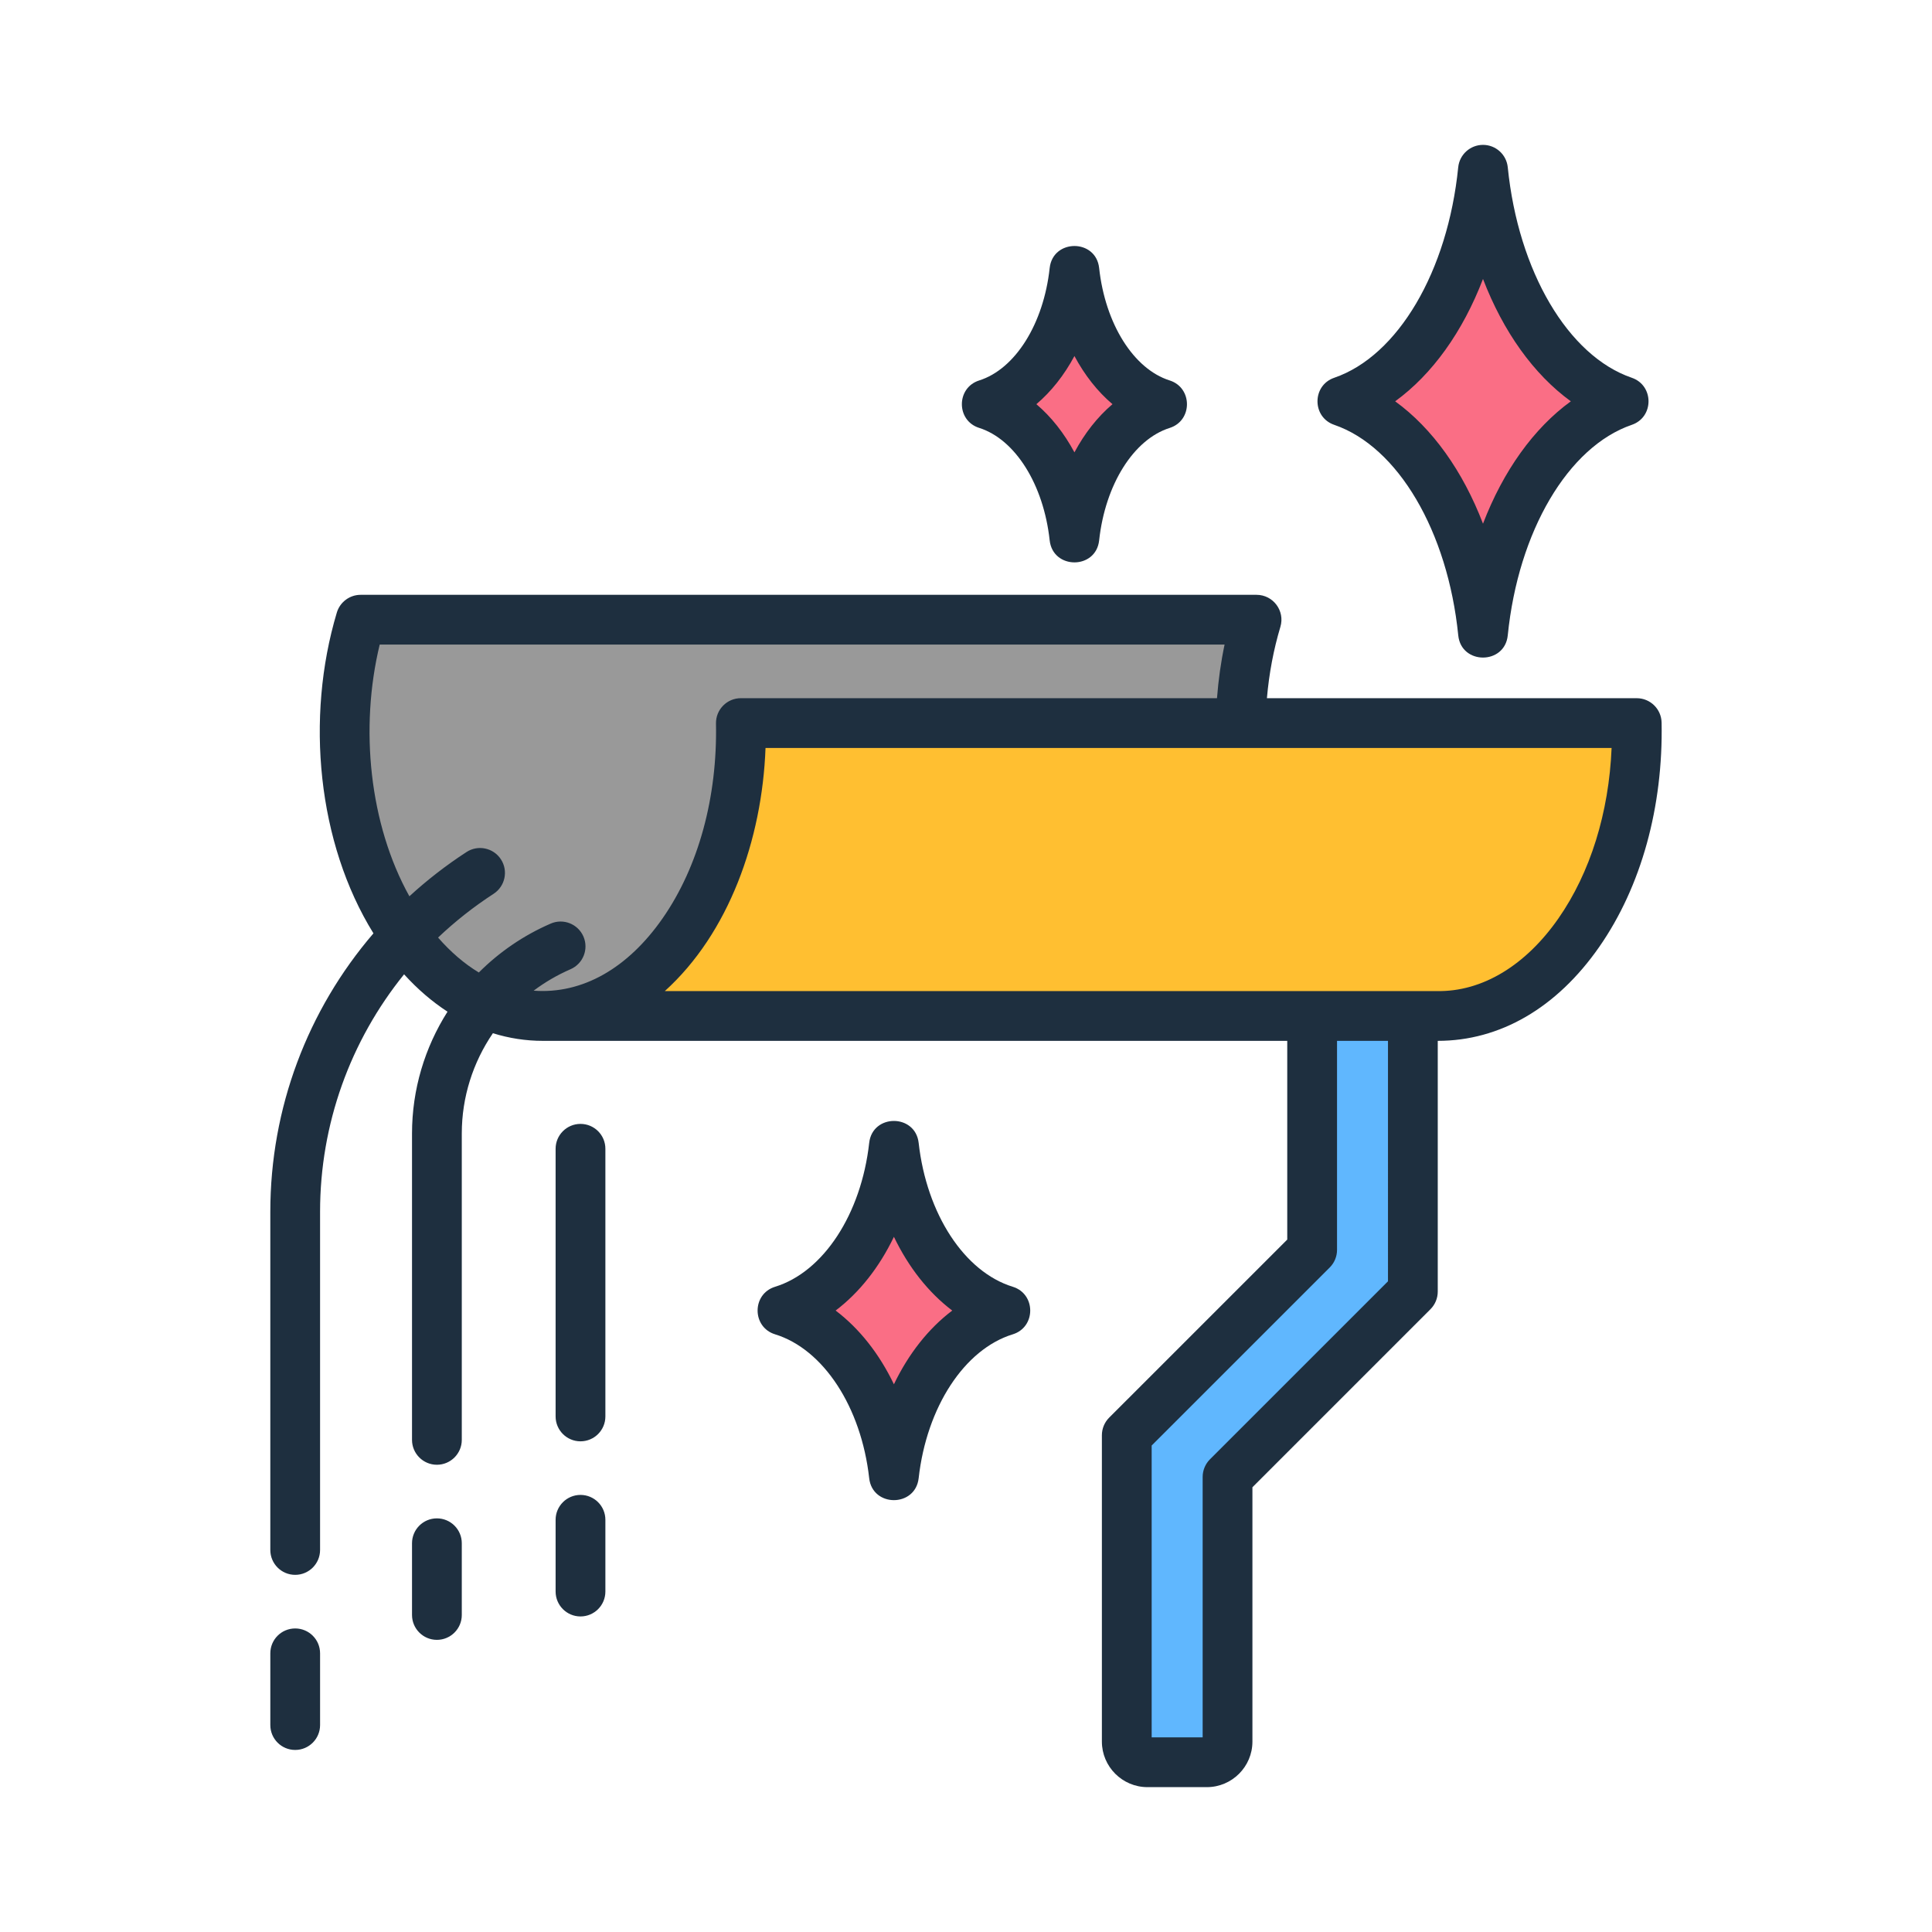 <?xml version="1.0" encoding="UTF-8"?>
<svg xmlns="http://www.w3.org/2000/svg" id="Layer_1" viewBox="0 0 500 500">
  <g clip-rule="evenodd" fill-rule="evenodd">
    <path d="m339.527 245.976h26.069v88.307l-47.963 47.963v68.487c0 2.948-2.404 5.353-5.353 5.353h-15.363c-2.948 0-5.353-2.404-5.353-5.353v-79.285l47.963-47.962z" fill="#60b7fe"></path>
    <path d="m140.431 262.943h231.853c-28.318 0-51.275-32.937-51.275-73.568 0-10.291 1.475-20.088 4.134-28.981-77.284 0-154.568 0-231.853 0-2.66 8.894-4.135 18.69-4.135 28.981 0 40.63 22.957 73.568 51.276 73.568z" fill="#999"></path>
    <path d="m423.533 187.145h-231.853c.852 41.156-22.081 75.798-51.249 75.798h231.853c29.16 0 52.075-34.589 51.249-75.798z" fill="#ffbf31"></path>
    <g fill="#fa6e85">
      <path d="m202.437 339.179c14.92 4.592 26.491 21.521 28.859 42.674 2.368-21.152 13.939-38.082 28.859-42.673-14.92-4.592-26.491-21.52-28.86-42.671-2.368 21.15-13.939 38.078-28.858 42.67z"></path>
      <path d="m255.303 104.619c11.739 3.718 20.844 17.423 22.707 34.547 1.863-17.124 10.968-30.829 22.707-34.547-11.739-3.717-20.844-17.422-22.707-34.545-1.864 17.123-10.969 30.827-22.707 34.545z"></path>
      <path d="m347.335 103.872c18.825 6.449 33.426 30.224 36.413 59.929 2.988-29.705 17.588-53.48 36.414-59.929-18.825-6.448-33.426-30.222-36.414-59.926-2.989 29.704-17.588 53.478-36.413 59.926z"></path>
    </g>
    <path d="m383.799 72.195c5.233 13.633 13.112 24.684 22.732 31.663-9.62 6.984-17.499 18.025-22.732 31.668-5.228-13.643-13.107-24.684-22.732-31.668 9.625-6.989 17.504-18.03 22.732-31.663zm-38.5 37.752c16.486 5.651 29.381 27.547 32.096 54.484.763 7.659 12.038 7.658 12.812 0 2.715-26.937 15.61-48.833 32.096-54.484 5.781-1.98 5.776-10.2 0-12.182-16.486-5.646-29.381-27.537-32.096-54.479-.334-3.29-3.103-5.794-6.408-5.794s-6.079 2.503-6.413 5.794c-2.705 26.937-15.601 48.833-32.086 54.479-5.776 1.982-5.782 10.204-.001 12.182zm-67.236-17.804c2.651 4.953 5.985 9.187 9.846 12.458-3.861 3.28-7.196 7.51-9.846 12.468-2.656-4.958-5.995-9.187-9.851-12.468 3.855-3.271 7.195-7.505 9.851-12.458zm-24.651 18.596c9.34 2.961 16.673 14.656 18.242 29.106.834 7.591 11.983 7.602 12.802 0 1.574-14.45 8.917-26.145 18.256-29.096 5.972-1.891 5.952-10.406 0-12.291-9.34-2.951-16.683-14.646-18.256-29.096-.82-7.6-11.968-7.59-12.802 0-1.569 14.45-8.902 26.145-18.242 29.096-5.979 1.894-5.968 10.408 0 12.281zm-22.067 247.513c-3.772-7.874-8.937-14.43-15.084-19.083 6.148-4.662 11.312-11.213 15.084-19.087 3.777 7.874 8.936 14.425 15.094 19.087-6.158 4.653-11.317 11.209-15.094 19.083zm30.753-25.24c-12.497-3.846-22.289-18.812-24.35-37.231-.852-7.576-11.962-7.576-12.802 0-2.061 18.419-11.848 33.385-24.35 37.231-6.035 1.855-6.039 10.453 0 12.31 12.502 3.846 22.289 18.807 24.35 37.231.841 7.576 11.95 7.574 12.802 0 2.061-18.423 11.853-33.385 24.35-37.231 6.033-1.855 6.029-10.458 0-12.31zm-105.426-35.711v69.273c0 3.556-2.877 6.438-6.443 6.438-3.551 0-6.438-2.882-6.438-6.438v-69.273c0-3.556 2.887-6.438 6.438-6.438 3.566 0 6.443 2.882 6.443 6.438zm0 96.018v18.571c0 3.556-2.877 6.443-6.443 6.443-3.551 0-6.438-2.887-6.438-6.443v-18.571c0-3.551 2.887-6.438 6.438-6.438 3.566 0 6.443 2.887 6.443 6.438zm-73.837 34.56v18.566c0 3.551-2.882 6.438-6.438 6.438-3.566 0-6.438-2.887-6.438-6.438v-18.566c0-3.561 2.872-6.438 6.438-6.438 3.556 0 6.438 2.877 6.438 6.438zm36.675-28.486v18.561c0 3.556-2.887 6.438-6.443 6.438-3.551 0-6.438-2.882-6.438-6.438v-18.561c0-3.566 2.887-6.443 6.438-6.443 3.556 0 6.443 2.877 6.443 6.443zm283.799-161.696c-8.35 11.981-19.585 19.058-31.577 18.792-66.559 0-133.118 0-199.677 0 16.54-14.949 25.187-39.16 26.062-62.918h218.963c-.693 16.751-5.518 32.293-13.771 44.126zm-44.101 93.903-46.079 46.074c-1.205 1.21-1.884 2.853-1.884 4.554v67.399h-13.195v-75.529l46.083-46.074c1.21-1.215 1.889-2.848 1.889-4.554v-54.1h13.186zm-221.103-75.214c12.643.94 24.387-5.829 33.35-18.689 9.367-13.439 14.216-31.468 13.84-50.436-.072-3.611 2.835-6.571 6.433-6.571h123.23c.359-4.712 1.008-9.35 1.962-13.874h-218.652c-5.223 21.597-2.676 46.517 7.682 65.141 4.549-4.171 9.487-8.012 14.784-11.455 2.981-1.938 6.974-1.087 8.907 1.894 1.938 2.985 1.087 6.969-1.888 8.912-5.194 3.374-9.999 7.171-14.381 11.331 3.261 3.743 6.807 6.782 10.55 9.04 5.238-5.243 11.504-9.581 18.6-12.655 3.261-1.417 7.053.083 8.474 3.349 1.407 3.261-.089 7.048-3.349 8.464-3.443 1.497-6.64 3.37-9.542 5.549zm291.915-69.386c.412 21.704-5.213 42.38-16.142 58.064-11.033 15.833-25.743 24.306-41.79 24.306v64.896c0 1.707-.679 3.349-1.889 4.559l-46.074 46.074v65.82c0 6.497-5.297 11.789-11.799 11.789h-15.36c-6.497 0-11.799-5.292-11.799-11.789v-79.286c0-1.707.679-3.349 1.889-4.559l46.083-46.074v-51.43h-192.653c-4.417 0-8.74-.674-12.925-1.977-5.14 7.525-8.051 16.51-8.051 25.958v79.286c0 3.551-2.887 6.438-6.443 6.438-3.551 0-6.438-2.887-6.438-6.438v-79.286c0-11.395 3.305-22.265 9.187-31.53-3.984-2.592-7.751-5.823-11.238-9.669-13.909 17.199-21.743 38.741-21.743 61.443v87.529c0 3.556-2.882 6.443-6.438 6.443-3.566 0-6.438-2.887-6.438-6.443v-87.529c0-26.824 9.64-52.192 26.691-72.047-14.488-23.376-17.638-55.788-9.478-83.019.817-2.72 3.325-4.594 6.167-4.594h231.849c4.318 0 7.414 4.166 6.177 8.287-1.77 5.907-2.936 12.099-3.487 18.468h95.703c3.513 0 6.37 2.809 6.439 6.31z" fill="#1e2f3f"></path>
  </g>
</svg>
